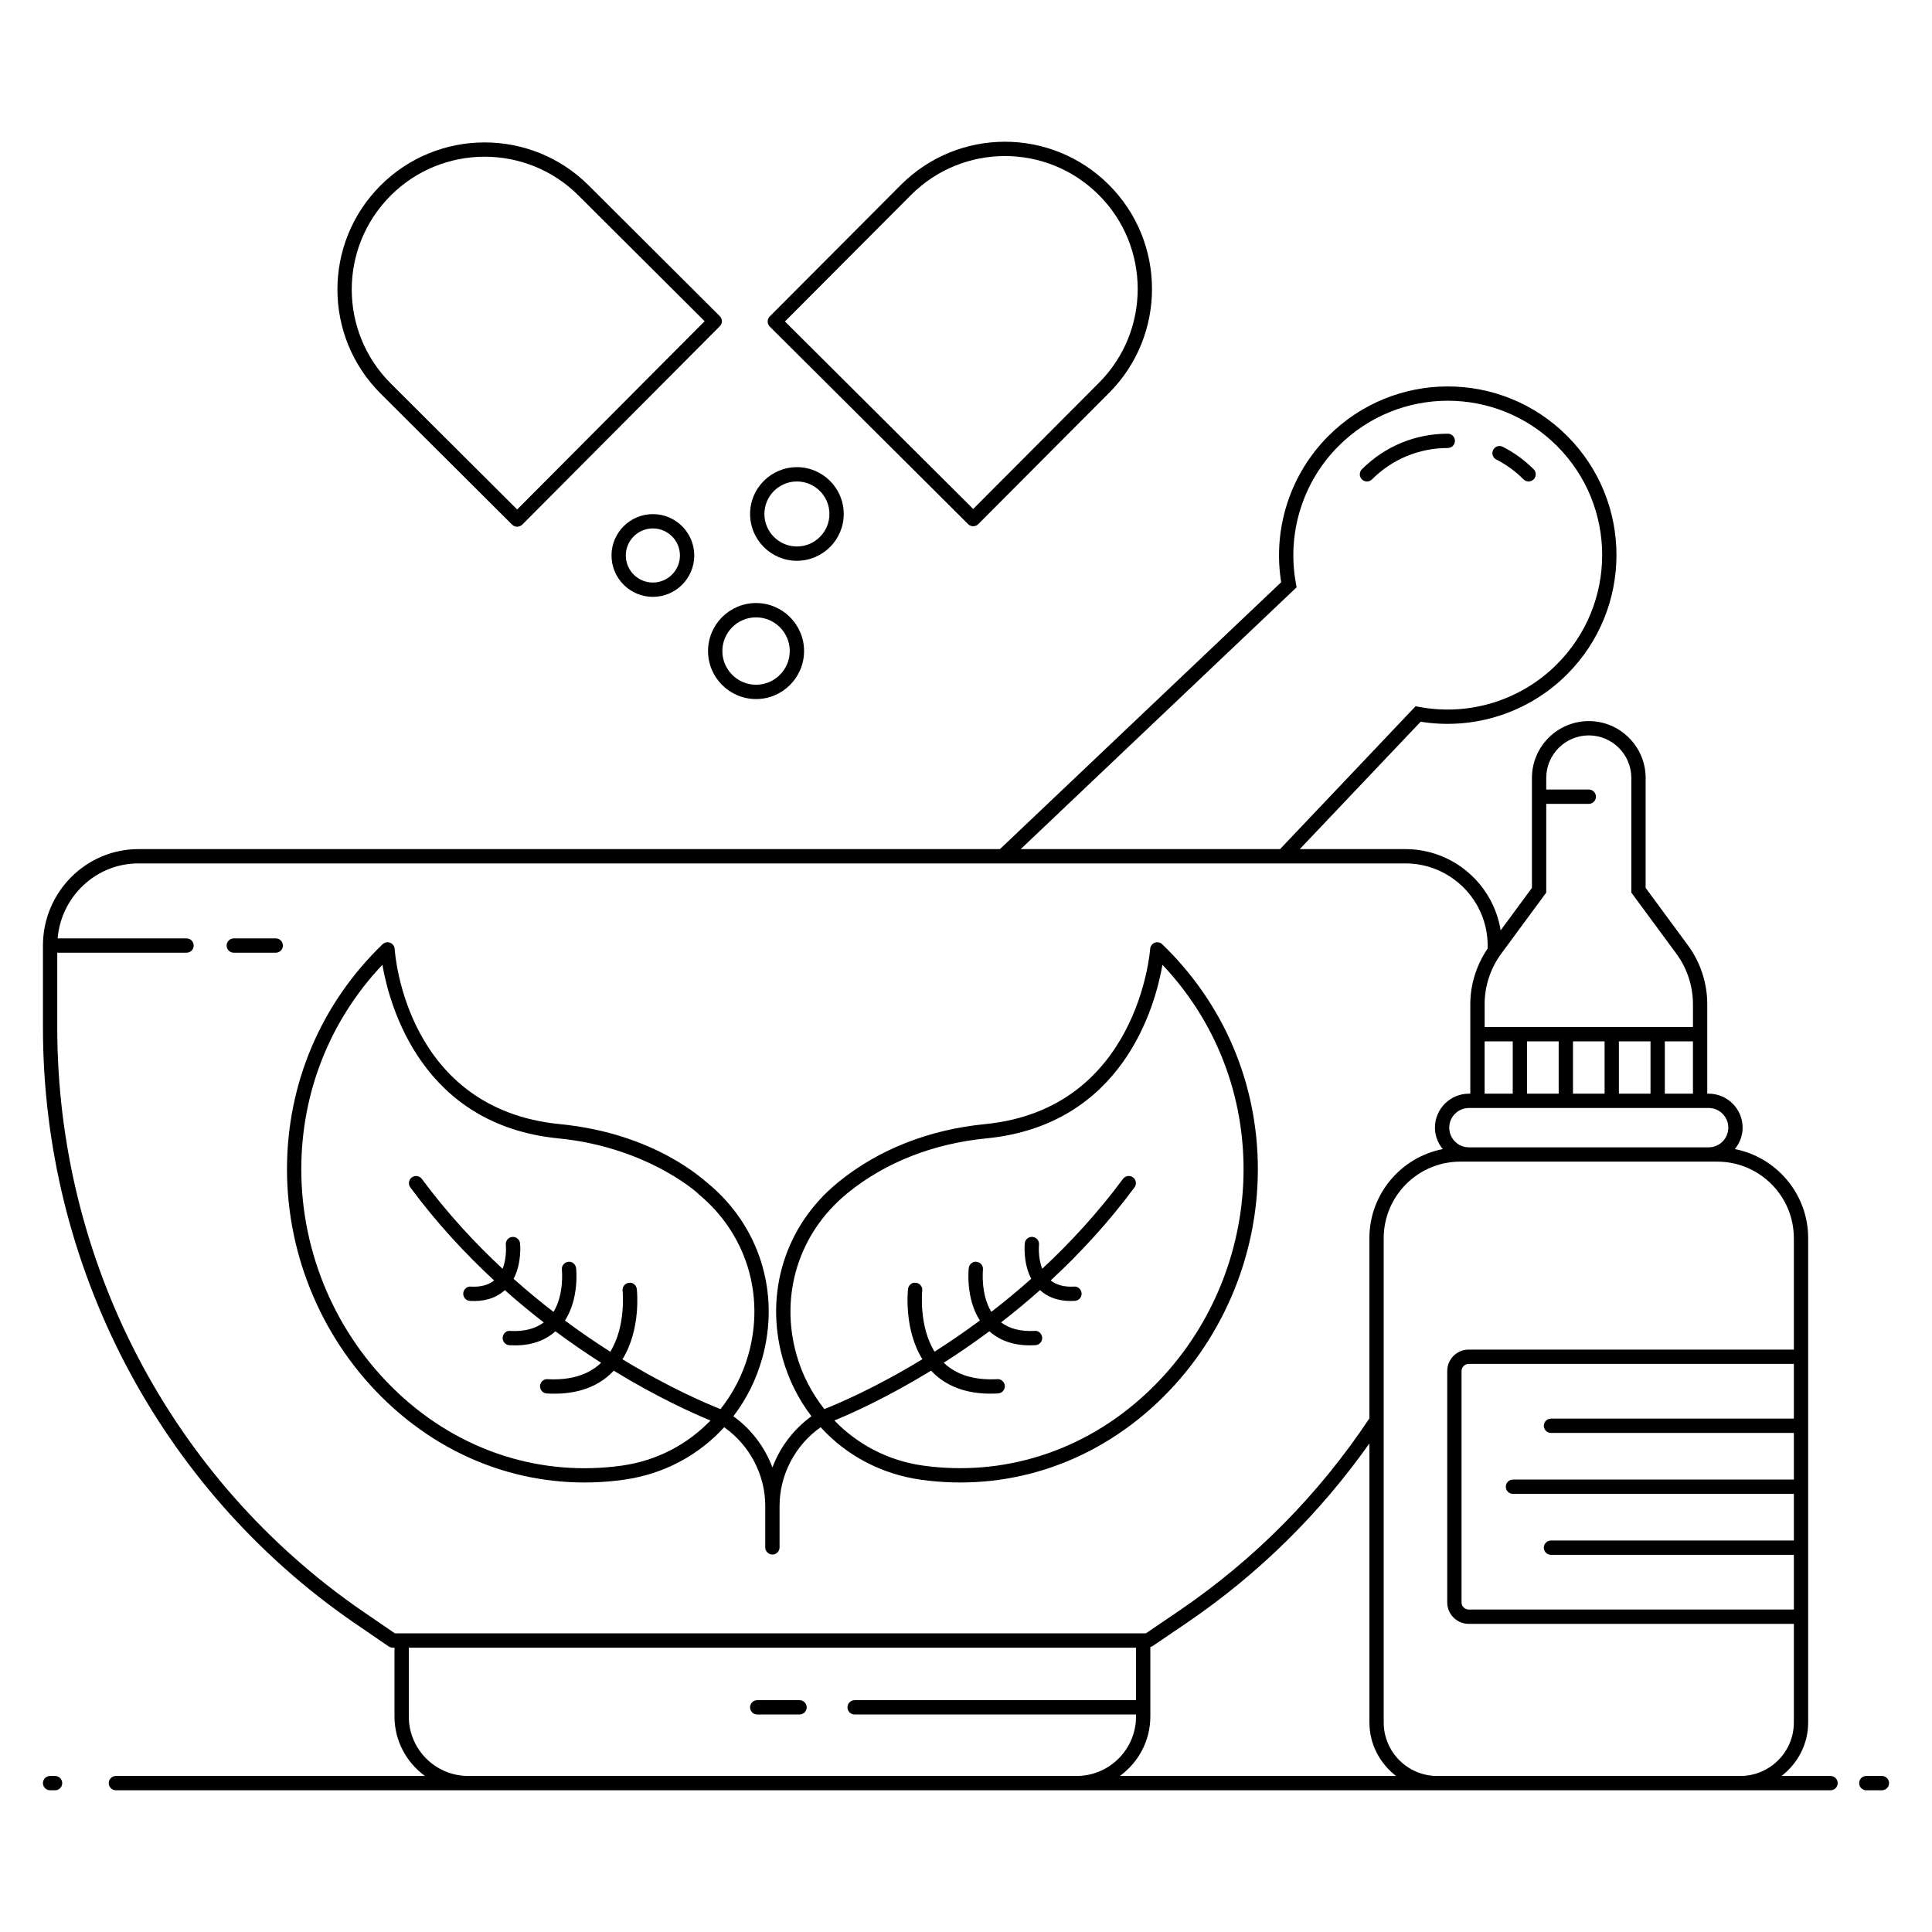 <svg id="Layer_1" enable-background="new 0 0 135 135" height="512" viewBox="0 0 135 135" width="512" xmlns="http://www.w3.org/2000/svg"><g id="Homeopathy"><path d="m3.848 124.097h-.348c-.276 0-.5.224-.5.5s.224.5.5.5h.348c.276 0 .5-.224.5-.5s-.224-.5-.5-.5z"/><path d="m7.598 124.597c0 .276.224.5.5.5h119.812c.276 0 .5-.224.5-.5s-.224-.5-.5-.5h-3.424c1.124-.867 1.861-2.212 1.861-3.737v-6.892c0-6.153 0-20.597 0-26.951 0-3.081-2.208-5.654-5.125-6.225.336-.41.545-.926.545-1.496 0-1.31-1.065-2.375-2.375-2.375h-.096v-6.26c0-1.467-.479-2.925-1.349-4.105l-2.957-4.014v-7.682c0-2.19-1.782-3.973-3.973-3.973-2.191 0-3.973 1.782-3.973 3.973v7.682l-2.186 2.968c-.513-3.213-3.298-5.678-6.658-5.678h-7.377l8.446-8.901c3.74.599 7.544-.626 10.225-3.305 4.599-4.598 4.618-12.059.01-16.667-4.608-4.609-12.067-4.61-16.677 0-2.68 2.68-3.905 6.484-3.305 10.225l-19.651 18.648h-60.201c-3.678 0-6.67 3.023-6.67 6.74v5.72c0 16.655 8.118 32.2 21.718 41.583l2.44 1.67c.083.057.182.087.282.087h.125v4.814c0 1.708.845 3.214 2.129 4.151h-21.596c-.276-0-.5.224-.5.5zm70.654-.5c1.284-.938 2.129-2.443 2.129-4.151v-4.864c.04-.014.085-.013.121-.037l2.461-1.671c4.991-3.401 9.26-7.612 12.726-12.516v19.501c0 1.526.737 2.87 1.861 3.737zm47.095-24.97h-16.971c-.276 0-.5.224-.5.5s.224.5.5.5h16.971v3.259h-19.627c-.276 0-.5.224-.5.5s.224.5.5.5h19.627v3.259h-16.971c-.276 0-.5.224-.5.5s.224.5.5.5h16.971v3.823h-22.721c-.276 0-.5-.225-.5-.5v-16.164c0-.275.224-.5.5-.5h22.721zm0-12.61v7.787h-22.721c-.827 0-1.5.673-1.5 1.5v16.164c0 .827.673 1.5 1.5 1.5h22.721v6.892c0 2.061-1.677 3.737-3.738 3.737h-21.183c-2.061 0-3.738-1.677-3.738-3.737v-33.843c0-2.947 2.398-5.346 5.345-5.346h.609 17.359c2.947 0 5.345 2.398 5.345 5.346zm-5.955-9.096c.758 0 1.375.617 1.375 1.375s-.617 1.375-1.375 1.375h-16.75c-.758 0-1.375-.617-1.375-1.375s.617-1.375 1.375-1.375h.096 16.557zm-15.653-4.656h1.965v3.656h-1.965zm9.383 3.656v-3.656h2.209v3.656zm-1 0h-2.208v-3.656h2.208zm-3.208 0h-2.209v-3.656h2.209zm7.417 0v-3.656h1.965v3.656zm-8.286-14.051v-6.199h2.973c.276 0 .5-.224.5-.5s-.224-.5-.5-.5h-2.973v-.811c0-1.639 1.334-2.973 2.973-2.973s2.973 1.334 2.973 2.973v8.01l3.152 4.279c.744 1.01 1.154 2.257 1.154 3.512v1.604h-14.557v-1.604c0-1.255.41-2.502 1.154-3.512zm-17.443-21.333-.049-.267c-.645-3.503.47-7.094 2.982-9.605 4.219-4.218 11.045-4.218 15.263 0 4.209 4.209 4.208 11.035-.01 15.253-2.512 2.512-6.102 3.631-9.606 2.981l-.267-.049-9.468 9.98h-18.122zm-65.317 71.513c-13.328-9.195-21.284-24.432-21.284-40.759v-5.22h9.034c.276 0 .5-.224.5-.5s-.224-.5-.5-.5h-9.009c.252-2.931 2.685-5.24 5.645-5.24h88.53c3.17 0 5.75 2.575 5.75 5.74v.206c-.774 1.141-1.212 2.504-1.212 3.884v6.26h-.096c-1.31 0-2.375 1.065-2.375 2.375 0 .57.21 1.086.545 1.496-2.916.571-5.125 3.144-5.125 6.225v12.592c-3.533 5.314-8.001 9.836-13.288 13.439l-2.333 1.584h-52.472zm3.281 7.396v-4.81h50.815v3.665h-19.663c-.276 0-.5.224-.5.5s.224.5.5.5h19.663v.145c0 2.289-1.862 4.151-4.151 4.151h-42.512c-2.29-0-4.152-1.862-4.152-4.151z"/><path d="m131.5 124.097h-1.09c-.276 0-.5.224-.5.5s.224.5.5.5h1.09c.276 0 .5-.224.5-.5s-.224-.5-.5-.5z"/><path d="m104.555 32.11c.701.357 1.341.823 1.902 1.386.194.194.511.196.708 0 .195-.194.195-.512 0-.707-.636-.637-1.362-1.165-2.157-1.569-.246-.126-.547-.028-.672.219-.125.246-.027.547.219.672z"/><path d="m95.871 33.496c1.413-1.413 3.293-2.191 5.294-2.191.276 0 .5-.224.5-.5s-.224-.5-.5-.5c-2.268 0-4.399.882-6.001 2.484-.195.195-.195.512 0 .707.195.195.512.195.707-0z"/><path d="m19.268 65.571h-2.933c-.276 0-.5.224-.5.5s.224.5.5.5h2.933c.276 0 .5-.224.5-.5s-.224-.5-.5-.5z"/><path d="m43.604 103.396c2.781-.392 5.211-1.707 6.999-3.667 1.775 1.251 2.87 3.315 2.87 5.5v2.896c0 .276.224.5.5.5s.5-.224.5-.5v-2.896c0-2.185 1.096-4.249 2.87-5.5 1.787 1.959 4.218 3.274 6.999 3.667 5.813.817 11.825-.94 16.547-5.401 4.452-4.207 7.005-10.145 7.005-16.29 0-5.986-2.372-11.569-6.68-15.724-.141-.135-.347-.177-.528-.105-.182.07-.306.24-.318.435-.007.111-.832 11.19-11.548 12.239-3.89.382-7.406 1.764-10.167 3.994l-.131.106c-3.648 2.995-5.117 7.695-3.833 12.268.423 1.509 1.115 2.87 2.013 4.045-1.249.902-2.195 2.153-2.728 3.577-.533-1.424-1.478-2.675-2.728-3.577.898-1.175 1.59-2.536 2.013-4.045 1.283-4.572-.186-9.272-3.833-12.268-.179-.104-3.551-3.438-10.299-4.101-10.698-1.047-11.519-11.783-11.548-12.24-.013-.194-.137-.363-.318-.434-.183-.072-.388-.028-.528.105-4.307 4.154-6.679 9.738-6.679 15.724 0 6.146 2.553 12.083 7.005 16.29 4.694 4.436 10.699 6.225 16.546 5.401zm15.581-19.996.096-.078c2.609-2.108 5.942-3.414 9.637-3.776 9.515-.932 11.796-9.182 12.309-12.131 8.159 8.638 7.24 22.045-1.024 29.854-4.49 4.242-10.218 5.911-15.72 5.138-2.438-.344-4.567-1.479-6.181-3.15 1.168-.478 3.674-1.595 6.759-3.482.006.006.011.014.017.02 1.213 1.282 2.902 1.678 4.664 1.572.275-.016.486-.252.47-.527-.016-.276-.258-.501-.528-.471-1.613.087-2.861-.303-3.74-1.147 1.021-.651 2.091-1.382 3.189-2.198.887.79 2.014 1.044 3.219.972.275-.016.486-.252.47-.527-.016-.276-.261-.515-.528-.471-.974.052-1.755-.154-2.342-.595.898-.695 1.809-1.447 2.72-2.256.672.611 1.529.807 2.436.752.275-.016.486-.252.47-.527-.016-.276-.261-.502-.528-.471-.685.039-1.232-.112-1.631-.43 2.02-1.868 4.02-4.026 5.855-6.502.164-.222.118-.535-.104-.699-.222-.164-.535-.116-.7.104-1.77 2.388-3.696 4.471-5.643 6.281-.312-.786-.226-1.661-.225-1.672.03-.274-.168-.521-.442-.552-.281-.03-.521.166-.552.439-.008.066-.135 1.369.451 2.484-.935.833-1.869 1.603-2.789 2.313-.758-1.241-.587-2.926-.585-2.945.03-.274-.167-.521-.441-.552-.267-.044-.521.165-.552.439-.011.096-.222 2.111.778 3.663-1.092.809-2.156 1.534-3.167 2.176-1.114-1.797-.864-4.234-.86-4.261.03-.274-.167-.521-.441-.552-.279-.049-.522.166-.552.439-.015.128-.298 2.812 1.003 4.903-3.319 2.021-5.942 3.126-6.852 3.483-.868-1.103-1.547-2.38-1.949-3.814-1.174-4.184.169-8.484 3.535-11.247zm-31.44 13.868c-4.253-4.019-6.692-9.691-6.692-15.563 0-5.376 2.005-10.412 5.667-14.29.513 2.949 2.794 11.199 12.309 12.131 6.511.638 10.145 4.189 9.762 3.878 3.337 2.739 4.68 7.04 3.505 11.224-.403 1.434-1.081 2.711-1.949 3.814-.91-.357-3.533-1.461-6.853-3.482 1.302-2.091 1.019-4.776 1.004-4.904-.031-.273-.281-.486-.552-.439-.274.03-.472.277-.441.552.003.028.254 2.466-.861 4.263-1.011-.642-2.075-1.367-3.167-2.177 1.001-1.551.79-3.568.779-3.664-.031-.274-.282-.484-.552-.439-.274.03-.471.277-.441.552.002.019.173 1.705-.586 2.946-.92-.71-1.854-1.48-2.789-2.313.586-1.115.459-2.419.451-2.485-.031-.273-.284-.471-.552-.439-.274.03-.472.277-.442.552.001.011.087.887-.225 1.673-1.946-1.81-3.873-3.893-5.643-6.282-.164-.221-.477-.268-.7-.104-.222.164-.268.478-.104.699 1.835 2.477 3.836 4.634 5.856 6.502-.399.318-.944.468-1.631.43-.267-.029-.512.194-.528.471-.016.275.195.512.47.527.91.055 1.765-.142 2.436-.752.911.81 1.822 1.562 2.72 2.257-.586.44-1.364.647-2.343.594-.28-.042-.512.194-.528.471-.016.275.195.512.47.527 1.205.072 2.331-.182 3.219-.972 1.099.816 2.169 1.547 3.19 2.198-.879.844-2.127 1.233-3.74 1.147-.271-.028-.512.194-.528.471-.016.275.195.512.47.527 1.761.106 3.451-.29 4.664-1.572.006-.006.011-.014.017-.02 3.085 1.887 5.591 3.003 6.759 3.482-1.614 1.671-3.743 2.806-6.181 3.15-5.549.781-11.248-.912-15.72-5.138z"/><path d="m41.119 12.942c-4.018-3.999-10.541-3.985-14.542.031-4.009 4.029-3.999 10.526.03 14.541l9.178 9.147c.094.093.221.146.353.146.116-.011.26-.052.354-.147l13.805-13.863c.195-.195.194-.512-.001-.707zm-4.982 22.658-8.823-8.795c-3.635-3.62-3.651-9.486-.027-13.127 3.61-3.625 9.5-3.639 13.126-.027l8.824 8.794z"/><path d="m68.004 36.771c.128 0 .256-.049.354-.147l9.148-9.179c4-4.017 3.987-10.54-.03-14.541-4.029-4.011-10.529-3.999-14.541.03l-9.148 9.178c-.094.094-.146.221-.146.354s.053.26.147.354l13.863 13.807c.098.097.226.146.353.146zm-4.36-23.132c3.621-3.636 9.489-3.649 13.126-.026 3.626 3.611 3.639 9.5.028 13.127l-8.795 8.824-13.154-13.101z"/><path d="m42.73 38.815c0 1.594 1.297 2.891 2.891 2.891s2.891-1.297 2.891-2.891-1.297-2.891-2.891-2.891-2.891 1.297-2.891 2.891zm4.781 0c0 1.043-.848 1.891-1.891 1.891s-1.891-.848-1.891-1.891.848-1.891 1.891-1.891 1.891.848 1.891 1.891z"/><path d="m52.413 35.914c0 1.804 1.468 3.271 3.272 3.271s3.272-1.468 3.272-3.271-1.468-3.271-3.272-3.271-3.272 1.468-3.272 3.271zm3.272-2.271c1.253 0 2.272 1.019 2.272 2.271s-1.019 2.271-2.272 2.271-2.272-1.019-2.272-2.271 1.019-2.271 2.272-2.271z"/><path d="m49.475 45.492c0 1.851 1.505 3.355 3.355 3.355s3.355-1.505 3.355-3.355c0-1.85-1.505-3.354-3.355-3.354s-3.355 1.505-3.355 3.354zm3.355-2.354c1.298 0 2.355 1.057 2.355 2.354 0 1.299-1.057 2.355-2.355 2.355s-2.355-1.057-2.355-2.355c0-1.298 1.057-2.354 2.355-2.354z"/><path d="m55.868 118.801h-2.957c-.276 0-.5.224-.5.5s.224.5.5.5h2.957c.276 0 .5-.224.5-.5s-.224-.5-.5-.5z"/></g></svg>